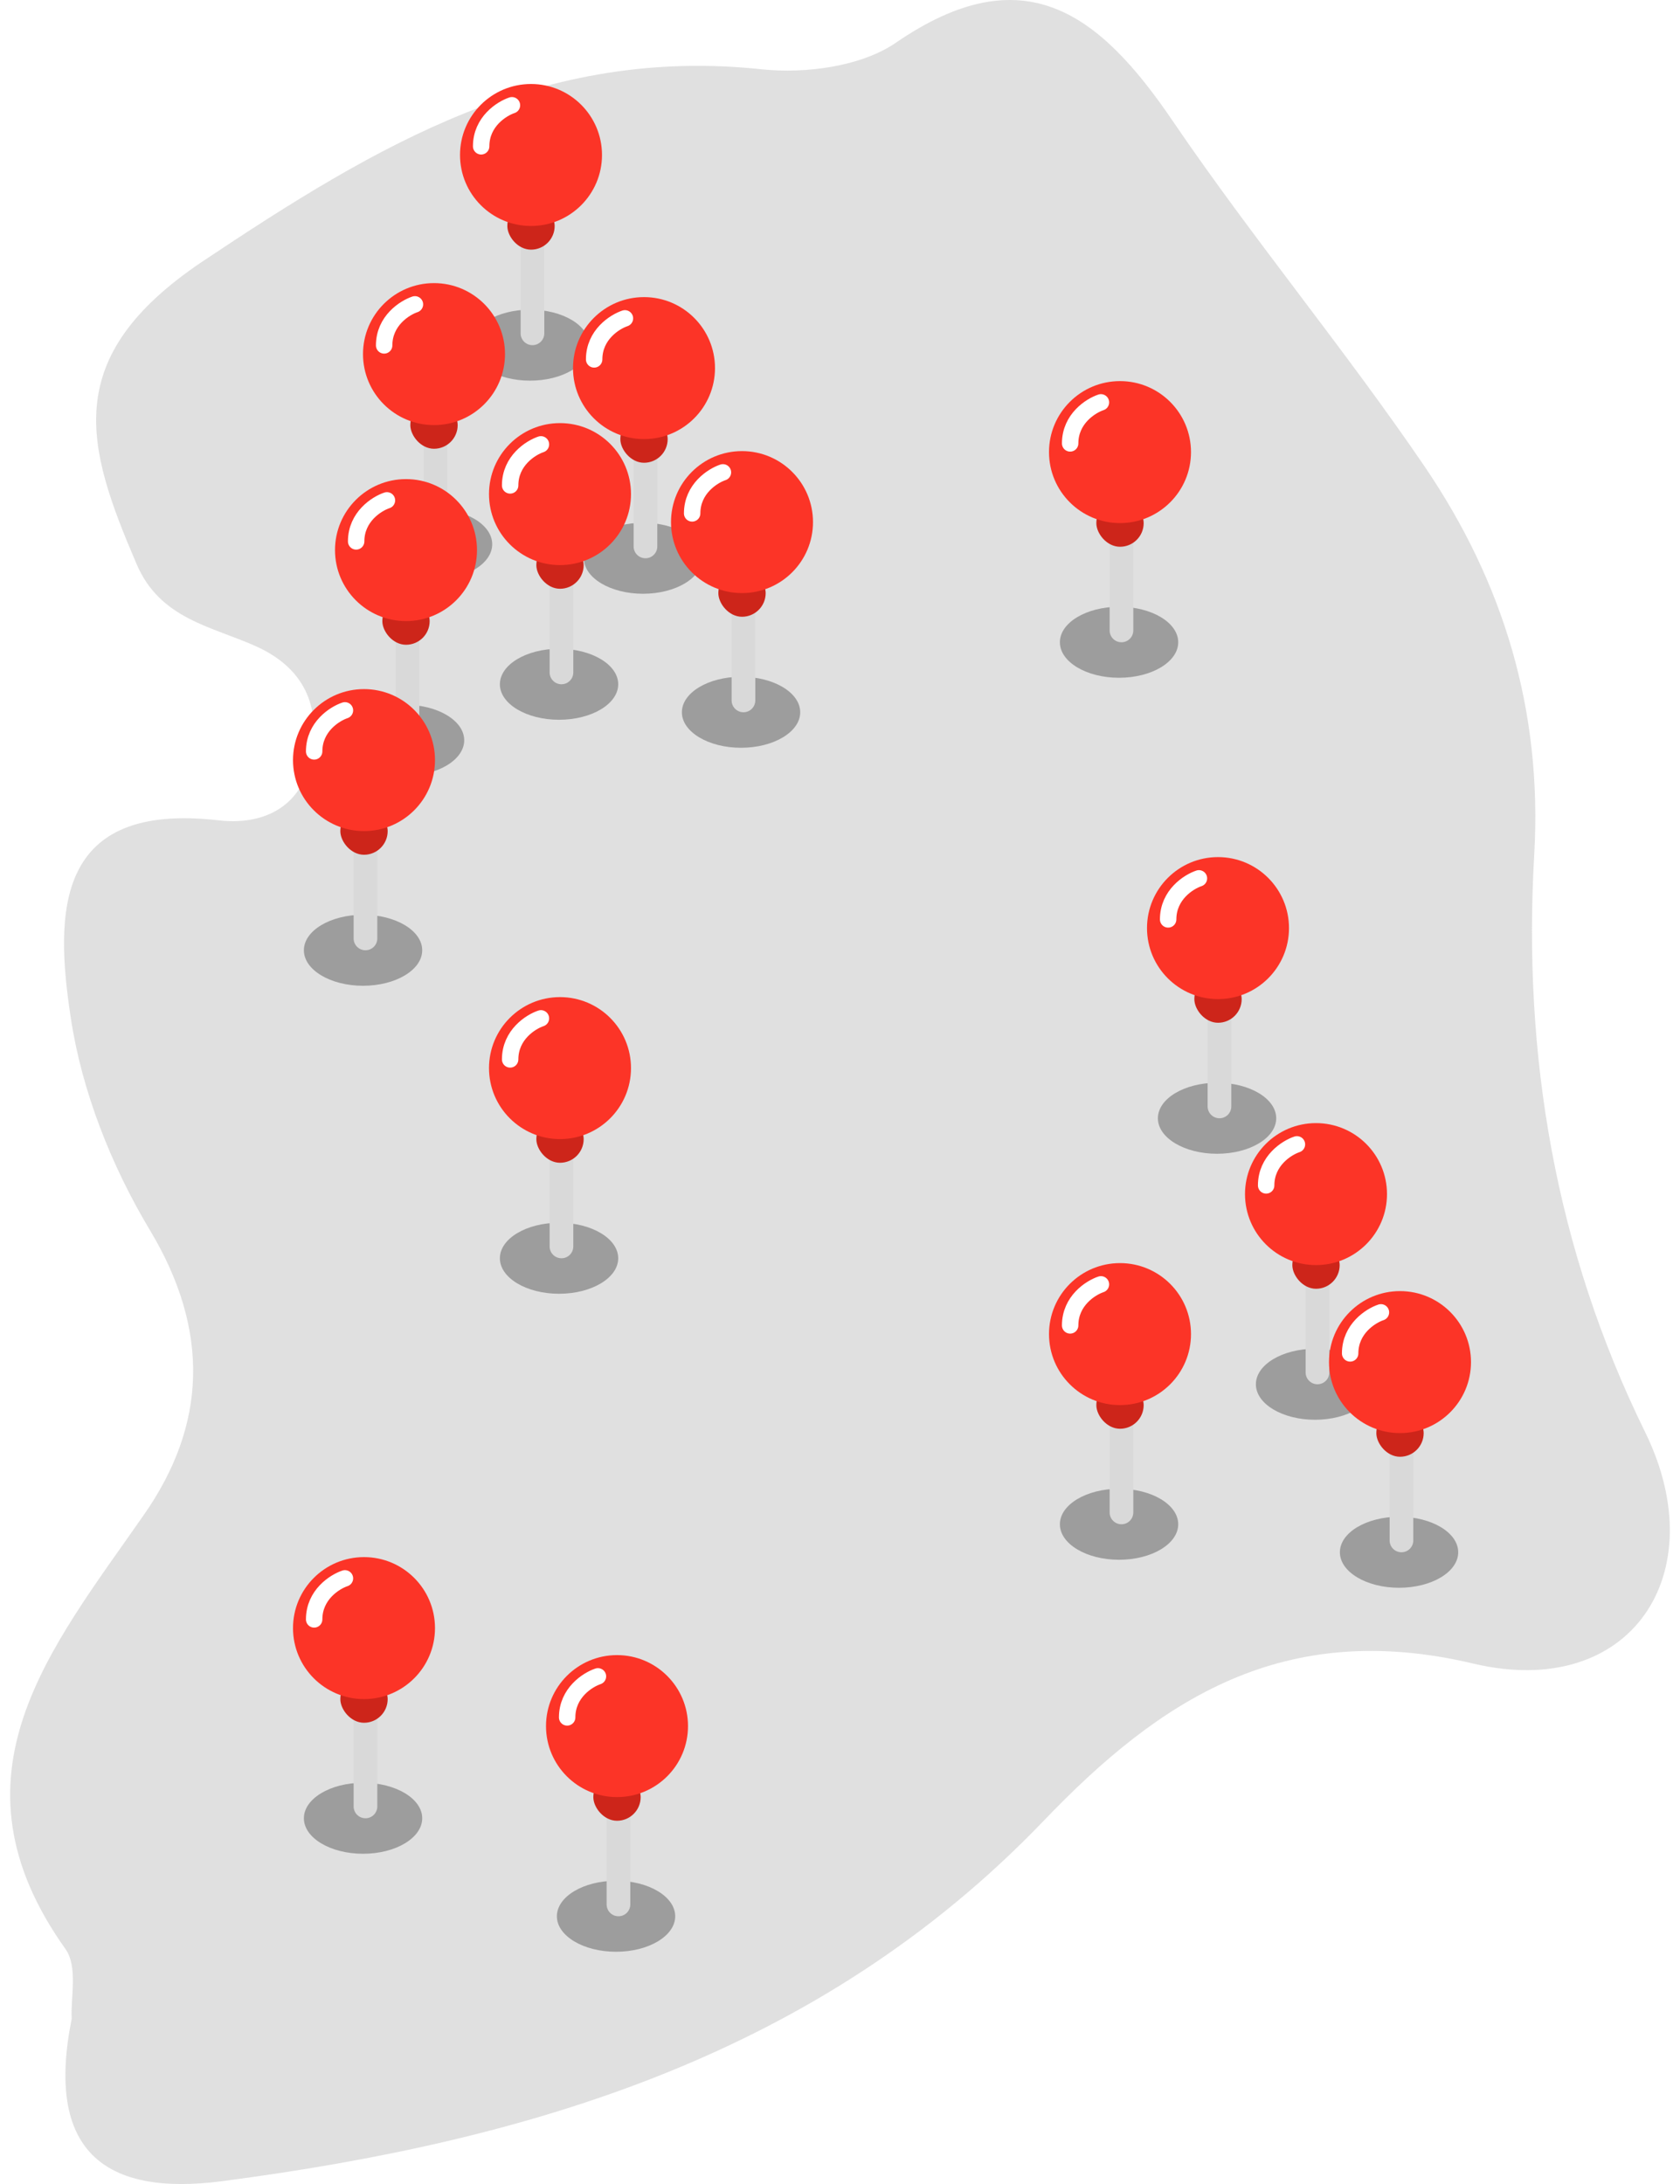 <svg width="120" height="156" viewBox="0 0 120 156" fill="none" xmlns="http://www.w3.org/2000/svg">
<g opacity="0.3">
<path d="M15.859 155.8C37.897 152.916 58.512 146.764 74.526 130.08C82.9 121.336 91.694 115.604 105.273 118.837C116.481 121.464 122.477 112.421 117.514 102.303C111.091 89.229 108.762 75.386 109.588 61.045C110.179 50.728 107.381 41.578 101.727 33.275C96.009 24.88 89.472 17.032 83.754 8.623C78.549 0.968 73.138 -3.247 63.966 3.069C61.481 4.756 57.565 5.269 54.467 4.956C38.823 3.261 26.946 10.332 14.421 18.706C4.217 25.577 6.175 31.922 9.749 40.274C11.444 44.262 15.175 44.739 18.394 46.213C21.961 47.872 22.965 50.77 22.182 54.338C21.442 57.749 18.686 58.952 15.617 58.596C3.939 57.25 3.903 65.133 5.05 72.666C5.833 77.914 7.948 83.269 10.696 87.848C15.011 95.025 14.784 101.776 10.255 108.234C3.59 117.812 -4.122 126.862 4.672 139.209C5.584 140.477 5.028 142.762 5.121 144.201C3.234 153.564 7.378 156.904 15.859 155.8Z" fill="#989898"/>
</g>
<g opacity="0.3" filter="url(#filter0_f_360_1457)">
<ellipse cx="86.932" cy="79.876" rx="4.226" ry="2.536" fill="black"/>
</g>
<path d="M86.259 79.031C86.259 79.498 86.638 79.876 87.105 79.876C87.571 79.876 87.95 79.498 87.95 79.031L86.259 79.031ZM86.259 72.269L86.259 79.031L87.95 79.031L87.95 72.269L86.259 72.269Z" fill="#D9D9D9"/>
<rect x="85.31" y="69.674" width="3.381" height="3.381" rx="1.69" fill="#CD251A"/>
<circle cx="87" cy="66.293" r="5.071" fill="#FC3427"/>
<path d="M85.638 62.74C84.905 62.984 83.439 63.913 83.439 65.672" stroke="white" stroke-width="1.173" stroke-linecap="round"/>
<g opacity="0.3" filter="url(#filter1_f_360_1457)">
<ellipse cx="44.003" cy="136.876" rx="4.226" ry="2.536" fill="black"/>
</g>
<path d="M43.331 136.031C43.331 136.498 43.709 136.876 44.176 136.876C44.643 136.876 45.021 136.498 45.021 136.031L43.331 136.031ZM43.331 129.269L43.331 136.031L45.021 136.031L45.021 129.269L43.331 129.269Z" fill="#D9D9D9"/>
<rect x="42.381" y="126.674" width="3.381" height="3.381" rx="1.69" fill="#CD251A"/>
<circle cx="44.072" cy="123.293" r="5.071" fill="#FC3427"/>
<path d="M42.71 119.74C41.977 119.985 40.511 120.913 40.511 122.672" stroke="white" stroke-width="1.173" stroke-linecap="round"/>
<g opacity="0.3" filter="url(#filter2_f_360_1457)">
<ellipse cx="79.932" cy="108.876" rx="4.226" ry="2.536" fill="black"/>
</g>
<path d="M79.259 108.031C79.259 108.498 79.638 108.876 80.105 108.876C80.571 108.876 80.95 108.498 80.95 108.031L79.259 108.031ZM79.259 101.269L79.259 108.031L80.95 108.031L80.95 101.269L79.259 101.269Z" fill="#D9D9D9"/>
<rect x="78.31" y="98.674" width="3.381" height="3.381" rx="1.69" fill="#CD251A"/>
<circle cx="80" cy="95.293" r="5.071" fill="#FC3427"/>
<path d="M78.638 91.74C77.905 91.984 76.439 92.913 76.439 94.672" stroke="white" stroke-width="1.173" stroke-linecap="round"/>
<g opacity="0.3" filter="url(#filter3_f_360_1457)">
<ellipse cx="93.932" cy="98.876" rx="4.226" ry="2.536" fill="black"/>
</g>
<path d="M93.259 98.031C93.259 98.498 93.638 98.876 94.105 98.876C94.571 98.876 94.95 98.498 94.95 98.031L93.259 98.031ZM93.259 91.269L93.259 98.031L94.95 98.031L94.95 91.269L93.259 91.269Z" fill="#D9D9D9"/>
<rect x="92.31" y="88.674" width="3.381" height="3.381" rx="1.69" fill="#CD251A"/>
<circle cx="94" cy="85.293" r="5.071" fill="#FC3427"/>
<path d="M92.638 81.74C91.905 81.984 90.439 82.913 90.439 84.672" stroke="white" stroke-width="1.173" stroke-linecap="round"/>
<g opacity="0.3" filter="url(#filter4_f_360_1457)">
<ellipse cx="25.932" cy="129.876" rx="4.226" ry="2.536" fill="black"/>
</g>
<path d="M25.259 129.031C25.259 129.498 25.638 129.876 26.105 129.876C26.571 129.876 26.95 129.498 26.95 129.031L25.259 129.031ZM25.259 122.269L25.259 129.031L26.95 129.031L26.95 122.269L25.259 122.269Z" fill="#D9D9D9"/>
<rect x="24.31" y="119.674" width="3.381" height="3.381" rx="1.69" fill="#CD251A"/>
<circle cx="26" cy="116.293" r="5.071" fill="#FC3427"/>
<path d="M24.638 112.74C23.905 112.985 22.439 113.913 22.439 115.672" stroke="white" stroke-width="1.173" stroke-linecap="round"/>
<g opacity="0.3" filter="url(#filter5_f_360_1457)">
<ellipse cx="39.932" cy="89.876" rx="4.226" ry="2.536" fill="black"/>
</g>
<path d="M39.259 89.031C39.259 89.498 39.638 89.876 40.105 89.876C40.571 89.876 40.95 89.498 40.95 89.031L39.259 89.031ZM39.259 82.269L39.259 89.031L40.95 89.031L40.95 82.269L39.259 82.269Z" fill="#D9D9D9"/>
<rect x="38.31" y="79.674" width="3.381" height="3.381" rx="1.69" fill="#CD251A"/>
<circle cx="40" cy="76.293" r="5.071" fill="#FC3427"/>
<path d="M38.638 72.74C37.905 72.984 36.439 73.913 36.439 75.672" stroke="white" stroke-width="1.173" stroke-linecap="round"/>
<g opacity="0.3" filter="url(#filter6_f_360_1457)">
<ellipse cx="79.932" cy="45.876" rx="4.226" ry="2.536" fill="black"/>
</g>
<path d="M79.259 45.031C79.259 45.498 79.638 45.876 80.105 45.876C80.571 45.876 80.95 45.498 80.95 45.031L79.259 45.031ZM79.259 38.27L79.259 45.031L80.95 45.031L80.95 38.27L79.259 38.27Z" fill="#D9D9D9"/>
<rect x="78.31" y="35.674" width="3.381" height="3.381" rx="1.69" fill="#CD251A"/>
<circle cx="80" cy="32.293" r="5.071" fill="#FC3427"/>
<path d="M78.638 28.74C77.905 28.985 76.439 29.913 76.439 31.672" stroke="white" stroke-width="1.173" stroke-linecap="round"/>
<g opacity="0.3" filter="url(#filter7_f_360_1457)">
<ellipse cx="99.932" cy="110.876" rx="4.226" ry="2.536" fill="black"/>
</g>
<path d="M99.259 110.031C99.259 110.498 99.638 110.876 100.104 110.876C100.571 110.876 100.95 110.498 100.95 110.031L99.259 110.031ZM99.259 103.269L99.259 110.031L100.95 110.031L100.95 103.269L99.259 103.269Z" fill="#D9D9D9"/>
<rect x="98.31" y="100.674" width="3.381" height="3.381" rx="1.69" fill="#CD251A"/>
<circle cx="100" cy="97.293" r="5.071" fill="#FC3427"/>
<path d="M98.638 93.74C97.905 93.984 96.439 94.913 96.439 96.672" stroke="white" stroke-width="1.173" stroke-linecap="round"/>
<g opacity="0.3" filter="url(#filter8_f_360_1457)">
<ellipse cx="37.861" cy="24.654" rx="4.226" ry="2.536" fill="black"/>
</g>
<path d="M37.188 23.809C37.188 24.276 37.566 24.654 38.033 24.654C38.5 24.654 38.878 24.276 38.878 23.809L37.188 23.809ZM37.188 17.048L37.188 23.809L38.878 23.809L38.878 17.048L37.188 17.048Z" fill="#D9D9D9"/>
<rect x="36.238" y="14.452" width="3.381" height="3.381" rx="1.69" fill="#CD251A"/>
<circle cx="37.929" cy="11.071" r="5.071" fill="#FC3427"/>
<path d="M36.567 7.519C35.834 7.763 34.368 8.691 34.368 10.451" stroke="white" stroke-width="1.173" stroke-linecap="round"/>
<g opacity="0.3" filter="url(#filter9_f_360_1457)">
<ellipse cx="30.932" cy="38.876" rx="4.226" ry="2.536" fill="black"/>
</g>
<path d="M30.259 38.031C30.259 38.498 30.638 38.876 31.105 38.876C31.571 38.876 31.95 38.498 31.95 38.031L30.259 38.031ZM30.259 31.27L30.259 38.031L31.95 38.031L31.95 31.27L30.259 31.27Z" fill="#D9D9D9"/>
<rect x="29.31" y="28.674" width="3.381" height="3.381" rx="1.69" fill="#CD251A"/>
<circle cx="31" cy="25.293" r="5.071" fill="#FC3427"/>
<path d="M29.638 21.74C28.905 21.985 27.439 22.913 27.439 24.672" stroke="white" stroke-width="1.173" stroke-linecap="round"/>
<g opacity="0.3" filter="url(#filter10_f_360_1457)">
<ellipse cx="45.932" cy="39.876" rx="4.226" ry="2.536" fill="black"/>
</g>
<path d="M45.259 39.031C45.259 39.498 45.638 39.876 46.105 39.876C46.571 39.876 46.95 39.498 46.95 39.031L45.259 39.031ZM45.259 32.27L45.259 39.031L46.95 39.031L46.95 32.27L45.259 32.27Z" fill="#D9D9D9"/>
<rect x="44.31" y="29.674" width="3.381" height="3.381" rx="1.69" fill="#CD251A"/>
<circle cx="46" cy="26.293" r="5.071" fill="#FC3427"/>
<path d="M44.638 22.74C43.905 22.985 42.439 23.913 42.439 25.672" stroke="white" stroke-width="1.173" stroke-linecap="round"/>
<g opacity="0.3" filter="url(#filter11_f_360_1457)">
<ellipse cx="39.932" cy="48.876" rx="4.226" ry="2.536" fill="black"/>
</g>
<path d="M39.259 48.031C39.259 48.498 39.638 48.876 40.105 48.876C40.571 48.876 40.95 48.498 40.95 48.031L39.259 48.031ZM39.259 41.27L39.259 48.031L40.95 48.031L40.95 41.27L39.259 41.27Z" fill="#D9D9D9"/>
<rect x="38.31" y="38.674" width="3.381" height="3.381" rx="1.69" fill="#CD251A"/>
<circle cx="40" cy="35.293" r="5.071" fill="#FC3427"/>
<path d="M38.638 31.74C37.905 31.985 36.439 32.913 36.439 34.672" stroke="white" stroke-width="1.173" stroke-linecap="round"/>
<g opacity="0.3" filter="url(#filter12_f_360_1457)">
<ellipse cx="52.932" cy="50.876" rx="4.226" ry="2.536" fill="black"/>
</g>
<path d="M52.259 50.031C52.259 50.498 52.638 50.876 53.105 50.876C53.571 50.876 53.95 50.498 53.95 50.031L52.259 50.031ZM52.259 43.27L52.259 50.031L53.95 50.031L53.95 43.27L52.259 43.27Z" fill="#D9D9D9"/>
<rect x="51.31" y="40.674" width="3.381" height="3.381" rx="1.69" fill="#CD251A"/>
<circle cx="53" cy="37.293" r="5.071" fill="#FC3427"/>
<path d="M51.638 33.74C50.905 33.984 49.439 34.913 49.439 36.672" stroke="white" stroke-width="1.173" stroke-linecap="round"/>
<g opacity="0.3" filter="url(#filter13_f_360_1457)">
<ellipse cx="28.932" cy="52.876" rx="4.226" ry="2.536" fill="black"/>
</g>
<path d="M28.259 52.031C28.259 52.498 28.638 52.876 29.105 52.876C29.571 52.876 29.95 52.498 29.95 52.031L28.259 52.031ZM28.259 45.27L28.259 52.031L29.95 52.031L29.95 45.27L28.259 45.27Z" fill="#D9D9D9"/>
<rect x="27.31" y="42.674" width="3.381" height="3.381" rx="1.69" fill="#CD251A"/>
<circle cx="29" cy="39.293" r="5.071" fill="#FC3427"/>
<path d="M27.638 35.74C26.905 35.984 25.439 36.913 25.439 38.672" stroke="white" stroke-width="1.173" stroke-linecap="round"/>
<g opacity="0.3" filter="url(#filter14_f_360_1457)">
<ellipse cx="25.932" cy="67.876" rx="4.226" ry="2.536" fill="black"/>
</g>
<path d="M25.259 67.031C25.259 67.498 25.638 67.876 26.105 67.876C26.571 67.876 26.95 67.498 26.95 67.031L25.259 67.031ZM25.259 60.27L25.259 67.031L26.95 67.031L26.95 60.27L25.259 60.27Z" fill="#D9D9D9"/>
<rect x="24.31" y="57.674" width="3.381" height="3.381" rx="1.69" fill="#CD251A"/>
<circle cx="26" cy="54.293" r="5.071" fill="#FC3427"/>
<path d="M24.638 50.74C23.905 50.984 22.439 51.913 22.439 53.672" stroke="white" stroke-width="1.173" stroke-linecap="round"/>
<defs>
<filter id="filter0_f_360_1457" x="79.156" y="73.791" width="15.551" height="12.171" filterUnits="userSpaceOnUse" color-interpolation-filters="sRGB">
<feFlood flood-opacity="0" result="BackgroundImageFix"/>
<feBlend mode="normal" in="SourceGraphic" in2="BackgroundImageFix" result="shape"/>
<feGaussianBlur stdDeviation="1.775" result="effect1_foregroundBlur_360_1457"/>
</filter>
<filter id="filter1_f_360_1457" x="36.228" y="130.791" width="15.551" height="12.171" filterUnits="userSpaceOnUse" color-interpolation-filters="sRGB">
<feFlood flood-opacity="0" result="BackgroundImageFix"/>
<feBlend mode="normal" in="SourceGraphic" in2="BackgroundImageFix" result="shape"/>
<feGaussianBlur stdDeviation="1.775" result="effect1_foregroundBlur_360_1457"/>
</filter>
<filter id="filter2_f_360_1457" x="72.156" y="102.791" width="15.551" height="12.171" filterUnits="userSpaceOnUse" color-interpolation-filters="sRGB">
<feFlood flood-opacity="0" result="BackgroundImageFix"/>
<feBlend mode="normal" in="SourceGraphic" in2="BackgroundImageFix" result="shape"/>
<feGaussianBlur stdDeviation="1.775" result="effect1_foregroundBlur_360_1457"/>
</filter>
<filter id="filter3_f_360_1457" x="86.156" y="92.791" width="15.551" height="12.171" filterUnits="userSpaceOnUse" color-interpolation-filters="sRGB">
<feFlood flood-opacity="0" result="BackgroundImageFix"/>
<feBlend mode="normal" in="SourceGraphic" in2="BackgroundImageFix" result="shape"/>
<feGaussianBlur stdDeviation="1.775" result="effect1_foregroundBlur_360_1457"/>
</filter>
<filter id="filter4_f_360_1457" x="18.156" y="123.791" width="15.551" height="12.171" filterUnits="userSpaceOnUse" color-interpolation-filters="sRGB">
<feFlood flood-opacity="0" result="BackgroundImageFix"/>
<feBlend mode="normal" in="SourceGraphic" in2="BackgroundImageFix" result="shape"/>
<feGaussianBlur stdDeviation="1.775" result="effect1_foregroundBlur_360_1457"/>
</filter>
<filter id="filter5_f_360_1457" x="32.156" y="83.791" width="15.551" height="12.171" filterUnits="userSpaceOnUse" color-interpolation-filters="sRGB">
<feFlood flood-opacity="0" result="BackgroundImageFix"/>
<feBlend mode="normal" in="SourceGraphic" in2="BackgroundImageFix" result="shape"/>
<feGaussianBlur stdDeviation="1.775" result="effect1_foregroundBlur_360_1457"/>
</filter>
<filter id="filter6_f_360_1457" x="72.156" y="39.791" width="15.551" height="12.171" filterUnits="userSpaceOnUse" color-interpolation-filters="sRGB">
<feFlood flood-opacity="0" result="BackgroundImageFix"/>
<feBlend mode="normal" in="SourceGraphic" in2="BackgroundImageFix" result="shape"/>
<feGaussianBlur stdDeviation="1.775" result="effect1_foregroundBlur_360_1457"/>
</filter>
<filter id="filter7_f_360_1457" x="92.156" y="104.791" width="15.551" height="12.171" filterUnits="userSpaceOnUse" color-interpolation-filters="sRGB">
<feFlood flood-opacity="0" result="BackgroundImageFix"/>
<feBlend mode="normal" in="SourceGraphic" in2="BackgroundImageFix" result="shape"/>
<feGaussianBlur stdDeviation="1.775" result="effect1_foregroundBlur_360_1457"/>
</filter>
<filter id="filter8_f_360_1457" x="30.085" y="18.569" width="15.551" height="12.171" filterUnits="userSpaceOnUse" color-interpolation-filters="sRGB">
<feFlood flood-opacity="0" result="BackgroundImageFix"/>
<feBlend mode="normal" in="SourceGraphic" in2="BackgroundImageFix" result="shape"/>
<feGaussianBlur stdDeviation="1.775" result="effect1_foregroundBlur_360_1457"/>
</filter>
<filter id="filter9_f_360_1457" x="23.156" y="32.791" width="15.551" height="12.171" filterUnits="userSpaceOnUse" color-interpolation-filters="sRGB">
<feFlood flood-opacity="0" result="BackgroundImageFix"/>
<feBlend mode="normal" in="SourceGraphic" in2="BackgroundImageFix" result="shape"/>
<feGaussianBlur stdDeviation="1.775" result="effect1_foregroundBlur_360_1457"/>
</filter>
<filter id="filter10_f_360_1457" x="38.156" y="33.791" width="15.551" height="12.171" filterUnits="userSpaceOnUse" color-interpolation-filters="sRGB">
<feFlood flood-opacity="0" result="BackgroundImageFix"/>
<feBlend mode="normal" in="SourceGraphic" in2="BackgroundImageFix" result="shape"/>
<feGaussianBlur stdDeviation="1.775" result="effect1_foregroundBlur_360_1457"/>
</filter>
<filter id="filter11_f_360_1457" x="32.156" y="42.791" width="15.551" height="12.171" filterUnits="userSpaceOnUse" color-interpolation-filters="sRGB">
<feFlood flood-opacity="0" result="BackgroundImageFix"/>
<feBlend mode="normal" in="SourceGraphic" in2="BackgroundImageFix" result="shape"/>
<feGaussianBlur stdDeviation="1.775" result="effect1_foregroundBlur_360_1457"/>
</filter>
<filter id="filter12_f_360_1457" x="45.156" y="44.791" width="15.551" height="12.171" filterUnits="userSpaceOnUse" color-interpolation-filters="sRGB">
<feFlood flood-opacity="0" result="BackgroundImageFix"/>
<feBlend mode="normal" in="SourceGraphic" in2="BackgroundImageFix" result="shape"/>
<feGaussianBlur stdDeviation="1.775" result="effect1_foregroundBlur_360_1457"/>
</filter>
<filter id="filter13_f_360_1457" x="21.156" y="46.791" width="15.551" height="12.171" filterUnits="userSpaceOnUse" color-interpolation-filters="sRGB">
<feFlood flood-opacity="0" result="BackgroundImageFix"/>
<feBlend mode="normal" in="SourceGraphic" in2="BackgroundImageFix" result="shape"/>
<feGaussianBlur stdDeviation="1.775" result="effect1_foregroundBlur_360_1457"/>
</filter>
<filter id="filter14_f_360_1457" x="18.156" y="61.791" width="15.551" height="12.171" filterUnits="userSpaceOnUse" color-interpolation-filters="sRGB">
<feFlood flood-opacity="0" result="BackgroundImageFix"/>
<feBlend mode="normal" in="SourceGraphic" in2="BackgroundImageFix" result="shape"/>
<feGaussianBlur stdDeviation="1.775" result="effect1_foregroundBlur_360_1457"/>
</filter>
</defs>
</svg>
